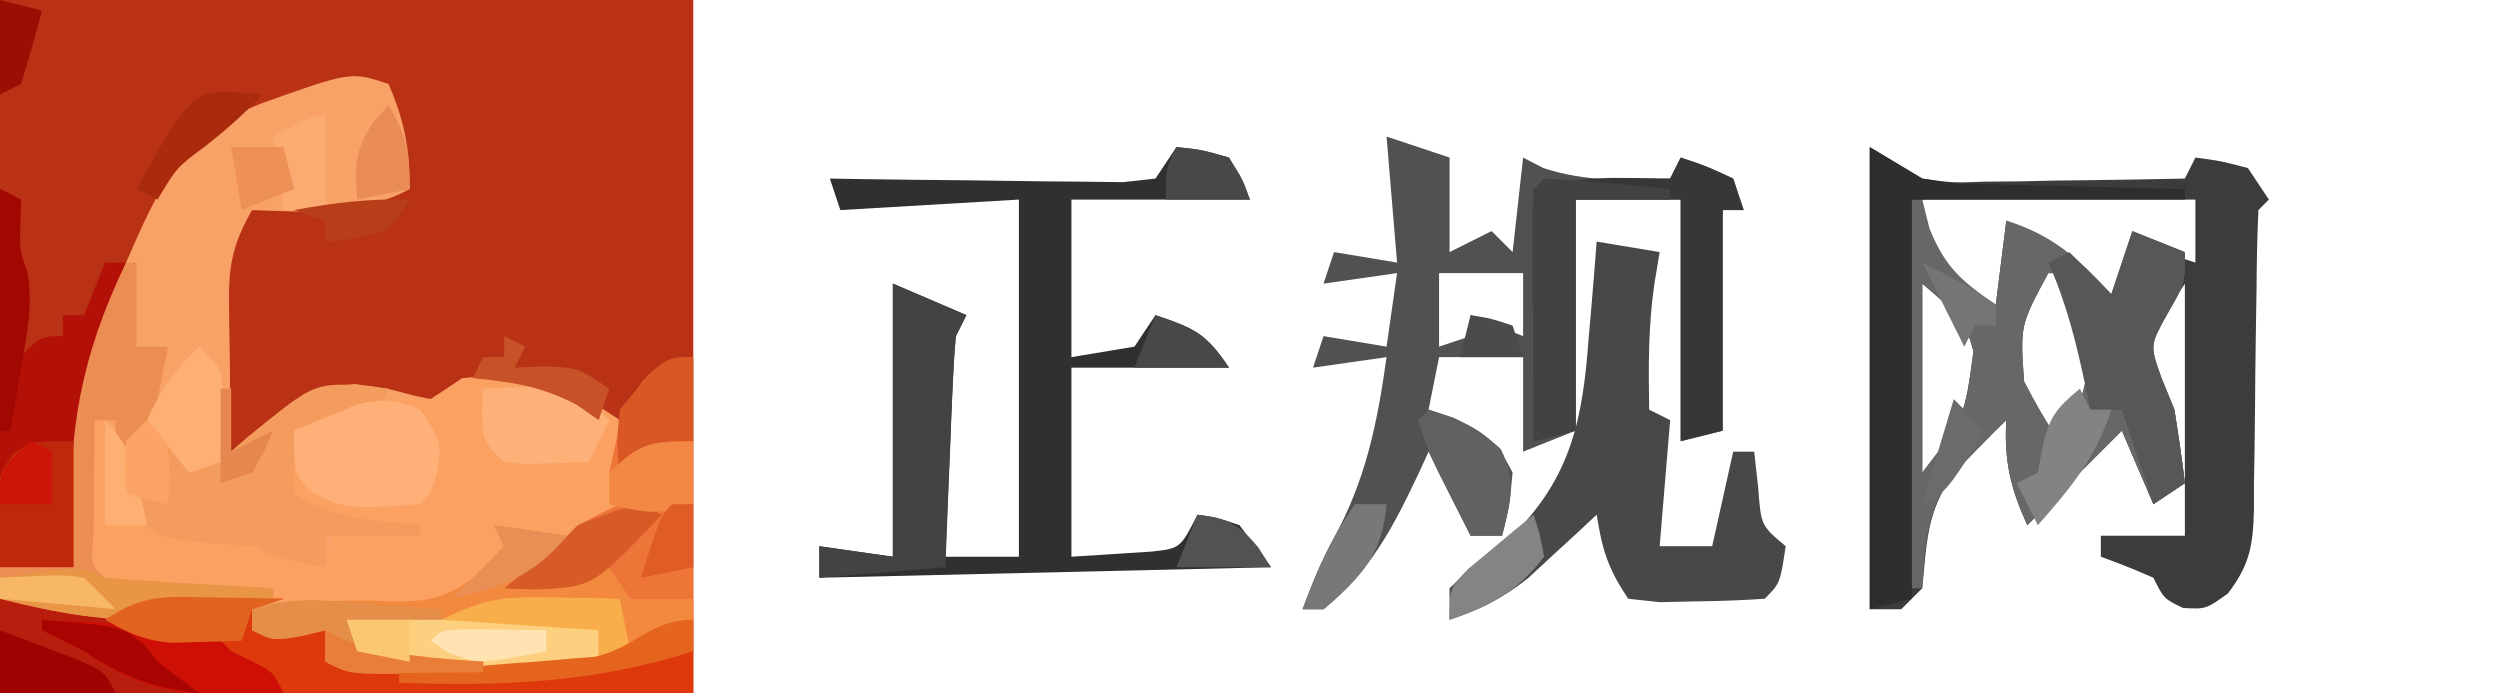 <?xml version="1.0" encoding="UTF-8"?>
<svg version="1.1" xmlns="http://www.w3.org/2000/svg" width="238" height="66">
<path d="M0 0 C21.78 0 43.56 0 66 0 C66 21.78 66 43.56 66 66 C44.22 66 22.44 66 0 66 C0 44.22 0 22.44 0 0 Z " fill="#B93215" transform="translate(0,0)"/>
<path d="M0 0 C1.522 3.604 2 6.052 2 10 C-2.861 12.592 -7.653 12.187 -13 12 C-14.722 14.991 -15.242 17.107 -15.195 20.547 C-15.189 21.391 -15.182 22.236 -15.176 23.105 C-15.159 23.978 -15.142 24.851 -15.125 25.75 C-15.116 26.638 -15.107 27.526 -15.098 28.441 C-15.074 30.628 -15.041 32.814 -15 35 C-14.504 34.567 -14.007 34.134 -13.496 33.688 C-9.971 30.798 -7.871 29.102 -3.25 28.562 C0 29 0 29 2.25 29.625 C2.828 29.749 3.405 29.872 4 30 C4.99 29.34 5.98 28.68 7 28 C13.45 27.355 16.639 28.426 22 32 C22 34.31 22 36.62 22 39 C22.99 39.33 23.98 39.66 25 40 C24.469 40.254 23.938 40.508 23.391 40.77 C19.668 42.583 16.202 44.331 13 47 C14.64 46.752 14.64 46.752 16.312 46.5 C20 46 20 46 23 46 C23 46.99 23 47.98 23 49 C24.98 49 26.96 49 29 49 C29 51.97 29 54.94 29 58 C7.22 58 -14.56 58 -37 58 C-37 54.04 -37 50.08 -37 46 C-34.69 46 -32.38 46 -30 46 C-30.087 44.494 -30.087 44.494 -30.176 42.957 C-30.565 33.213 -29.27 25.927 -25 17 C-24.581 16.047 -24.162 15.095 -23.73 14.113 C-20.906 7.972 -18.589 4.437 -12.121 1.848 C-3.597 -1.199 -3.597 -1.199 0 0 Z " fill="#F9A267" transform="translate(37,8)"/>
<path d="M0 0 C2.574 1.113 4.65 2.434 7 4 C7 6.31 7 8.62 7 11 C7.99 11.33 8.98 11.66 10 12 C9.469 12.254 8.938 12.508 8.391 12.77 C4.668 14.583 1.202 16.331 -2 19 C-0.36 18.753 -0.36 18.753 1.312 18.5 C5 18 5 18 8 18 C8 18.99 8 19.98 8 21 C9.98 21 11.96 21 14 21 C14 21.66 14 22.32 14 23 C6.253 27.803 -0.261 28.164 -9.25 28.125 C-10.615 28.131 -10.615 28.131 -12.008 28.137 C-13.311 28.135 -13.311 28.135 -14.641 28.133 C-15.43 28.132 -16.219 28.131 -17.032 28.129 C-19 28 -19 28 -21 27 C-21 26.01 -21 25.02 -21 24 C-21.784 24.186 -22.567 24.371 -23.375 24.562 C-26 25 -26 25 -28 24 C-28 23.34 -28 22.68 -28 22 C-27.34 21.67 -26.68 21.34 -26 21 C-27.132 20.974 -28.264 20.948 -29.43 20.922 C-30.911 20.866 -32.393 20.808 -33.875 20.75 C-34.621 20.736 -35.368 20.722 -36.137 20.707 C-41.573 20.462 -41.573 20.462 -43.5 18.375 C-44.152 15.278 -44.188 12.414 -44.125 9.25 C-44.098 7.494 -44.098 7.494 -44.07 5.703 C-44.047 4.811 -44.024 3.919 -44 3 C-41 4 -41 4 -40.086 5.777 C-39.734 6.847 -39.734 6.847 -39.375 7.938 C-38.663 10.048 -37.997 12.006 -37 14 C-35.108 14.356 -35.108 14.356 -32.875 14.438 C-28.352 14.828 -25.062 16.012 -21 18 C-20.67 16.68 -20.34 15.36 -20 14 C-22.475 12.515 -22.475 12.515 -25 11 C-25 8.188 -25 8.188 -24 5 C-19.918 2.396 -15.758 1.864 -11 2 C-7.288 -0.474 -4.304 -0.675 0 0 Z " fill="#FBA263" transform="translate(52,36)"/>
<path d="M0 0 C1.65 0.99 3.3 1.98 5 3 C7.894 3.409 7.894 3.409 10.957 3.293 C12.625 3.278 12.625 3.278 14.326 3.264 C16.052 3.226 16.052 3.226 17.812 3.188 C18.982 3.174 20.152 3.16 21.357 3.146 C24.239 3.111 27.119 3.062 30 3 C30.33 2.34 30.66 1.68 31 1 C33.375 1.312 33.375 1.312 36 2 C36.66 2.99 37.32 3.98 38 5 C37.67 5.33 37.34 5.66 37 6 C36.889 8.472 36.838 10.921 36.824 13.395 C36.801 14.923 36.777 16.451 36.752 17.979 C36.717 20.395 36.688 22.81 36.674 25.227 C36.659 27.554 36.618 29.88 36.574 32.207 C36.576 32.927 36.578 33.647 36.58 34.389 C36.496 37.852 36.225 39.704 34.101 42.495 C32 44 32 44 29.812 43.875 C28 43 28 43 27 41 C25.356 40.278 23.689 39.606 22 39 C22 38.34 22 37.68 22 37 C24.64 37 27.28 37 30 37 C30 29.08 30 21.16 30 13 C26.497 18.369 26.497 18.369 27.75 21.938 C28.163 22.948 28.575 23.959 29 25 C29.375 27.327 29.719 29.66 30 32 C29.01 32.66 28.02 33.32 27 34 C25.515 30.535 25.515 30.535 24 27 C23.443 27.557 22.886 28.114 22.312 28.688 C19.875 31.125 17.438 33.562 15 36 C13.396 32.492 12.78 29.856 13 26 C11.975 26.974 10.982 27.983 10 29 C9.299 29.722 8.598 30.444 7.875 31.188 C5.402 34.897 5.434 37.591 5 42 C4.34 42.66 3.68 43.32 3 44 C2.01 44 1.02 44 0 44 C0 29.48 0 14.96 0 0 Z M5 5 C4.462 9.977 4.462 9.977 7.375 12.812 C9.687 15.213 9.687 15.213 12 15 C12.33 12.36 12.66 9.72 13 7 C17.434 9.217 19.466 11.777 22 16 C24.36 13.64 24.491 12.221 25 9 C26.98 9.66 28.96 10.32 31 11 C31 9.02 31 7.04 31 5 C22.42 5 13.84 5 5 5 Z M17 12 C14.318 16.964 14.318 16.964 14.691 22.312 C15.703 24.287 16.769 26.155 18 28 C20.373 24.44 20.784 22.257 21 18 C19.693 14.631 19.693 14.631 18 12 C17.67 12 17.34 12 17 12 Z M5 13 C5 18.94 5 24.88 5 31 C9.029 25.746 9.029 25.746 9.875 19.438 C8.987 16.418 8.987 16.418 5 13 Z " fill="#3C3C3C" transform="translate(178,14)"/>
<path d="M0 0 C1.98 0.66 3.96 1.32 6 2 C6 5 6 8 6 11 C7.32 10.34 8.64 9.68 10 9 C10.66 9.66 11.32 10.32 12 11 C12.33 8.03 12.66 5.06 13 2 C13.639 2.33 14.279 2.66 14.938 3 C19.012 4.331 22.752 4.167 27 4 C27.33 3.34 27.66 2.68 28 2 C30.438 2.812 30.438 2.812 33 4 C33.495 5.485 33.495 5.485 34 7 C33.34 7 32.68 7 32 7 C32 13.93 32 20.86 32 28 C30.68 28.33 29.36 28.66 28 29 C28 21.41 28 13.82 28 6 C24.7 6 21.4 6 18 6 C18 13.26 18 20.52 18 28 C16.35 28.66 14.7 29.32 13 30 C13 27.03 13 24.06 13 21 C10.36 21 7.72 21 5 21 C4.67 22.65 4.34 24.3 4 26 C4.763 26.247 5.526 26.495 6.312 26.75 C9.344 28.16 10.508 29.016 12 32 C11.688 35.25 11.688 35.25 11 38 C10.01 38 9.02 38 8 38 C6.68 35.36 5.36 32.72 4 30 C3.697 30.664 3.394 31.328 3.082 32.012 C0.624 37.193 -1.513 41.362 -6 45 C-6.66 45 -7.32 45 -8 45 C-7.132 42.687 -6.242 40.439 -5.047 38.273 C-1.974 32.701 -0.876 27.273 0 21 C-2.31 21.33 -4.62 21.66 -7 22 C-6.67 21.01 -6.34 20.02 -6 19 C-4.02 19.33 -2.04 19.66 0 20 C0.33 17.69 0.66 15.38 1 13 C-1.31 13.33 -3.62 13.66 -6 14 C-5.67 13.01 -5.34 12.02 -5 11 C-2.03 11.495 -2.03 11.495 1 12 C0.67 8.04 0.34 4.08 0 0 Z M5 13 C5 15.31 5 17.62 5 20 C5.99 19.67 6.98 19.34 8 19 C8 18.34 8 17.68 8 17 C10.475 17.99 10.475 17.99 13 19 C13 17.02 13 15.04 13 13 C10.36 13 7.72 13 5 13 Z " fill="#515151" transform="translate(132,13)"/>
<path d="M0 0 C2.375 0.25 2.375 0.25 5 1 C5.66 2.32 6.32 3.64 7 5 C1.39 5 -4.22 5 -10 5 C-10 9.95 -10 14.9 -10 20 C-8.02 19.67 -6.04 19.34 -4 19 C-3.34 18.01 -2.68 17.02 -2 16 C1.653 17.25 2.781 17.671 5 21 C0.05 21 -4.9 21 -10 21 C-10 26.94 -10 32.88 -10 39 C-7.587 38.845 -7.587 38.845 -5.125 38.688 C-4.22 38.629 -3.315 38.571 -2.383 38.512 C0.362 38.212 0.362 38.212 2 35 C3.812 35.25 3.812 35.25 6 36 C6.99 37.32 7.98 38.64 9 40 C-5.19 40.33 -19.38 40.66 -34 41 C-34 40.01 -34 39.02 -34 38 C-31.69 38.33 -29.38 38.66 -27 39 C-27 30.42 -27 21.84 -27 13 C-23.535 14.485 -23.535 14.485 -20 16 C-20.33 16.66 -20.66 17.32 -21 18 C-21.152 19.593 -21.249 21.191 -21.316 22.789 C-21.379 24.201 -21.379 24.201 -21.443 25.641 C-21.502 27.118 -21.502 27.118 -21.562 28.625 C-21.606 29.618 -21.649 30.61 -21.693 31.633 C-21.8 34.088 -21.902 36.544 -22 39 C-19.69 39 -17.38 39 -15 39 C-15 27.78 -15 16.56 -15 5 C-23.415 5.495 -23.415 5.495 -32 6 C-32.33 5.01 -32.66 4.02 -33 3 C-32.071 3.016 -31.143 3.031 -30.186 3.048 C-26.746 3.099 -23.306 3.136 -19.865 3.165 C-18.375 3.18 -16.885 3.2 -15.396 3.226 C-13.256 3.263 -11.117 3.28 -8.977 3.293 C-7.688 3.309 -6.4 3.324 -5.073 3.341 C-4.059 3.228 -3.045 3.116 -2 3 C-1.34 2.01 -0.68 1.02 0 0 Z " fill="#303030" transform="translate(112,14)"/>
<path d="M0 0 C0.33 0 0.66 0 1 0 C1.227 0.907 1.454 1.815 1.688 2.75 C3.181 6.449 4.754 7.779 8 10 C8.33 7.36 8.66 4.72 9 2 C13.435 3.394 15.874 5.606 19 9 C19.66 7.02 20.32 5.04 21 3 C22.65 3.66 24.3 4.32 26 5 C26 8 26 8 24.375 10.812 C22.657 13.903 22.657 13.903 23.75 16.938 C24.163 17.948 24.575 18.959 25 20 C25.375 22.327 25.719 24.66 26 27 C25.01 27.66 24.02 28.32 23 29 C21.515 25.535 21.515 25.535 20 22 C19.443 22.557 18.886 23.114 18.312 23.688 C15.875 26.125 13.438 28.562 11 31 C9.396 27.492 8.78 24.856 9 21 C7.975 21.974 6.982 22.983 6 24 C5.299 24.722 4.598 25.444 3.875 26.188 C1.395 29.908 1.3 32.572 1 37 C0.67 37 0.34 37 0 37 C0 24.79 0 12.58 0 0 Z M13 7 C10.318 11.964 10.318 11.964 10.691 17.312 C11.703 19.287 12.769 21.155 14 23 C16.373 19.44 16.784 17.257 17 13 C15.693 9.631 15.693 9.631 14 7 C13.67 7 13.34 7 13 7 Z M1 8 C1 13.94 1 19.88 1 26 C5.029 20.746 5.029 20.746 5.875 14.438 C4.987 11.418 4.987 11.418 1 8 Z " fill="#676767" transform="translate(182,19)"/>
<path d="M0 0 C4.29 0.33 8.58 0.66 13 1 C13 0.67 13 0.34 13 0 C17.62 0 22.24 0 27 0 C26.01 0.33 25.02 0.66 24 1 C24 1.66 24 2.32 24 3 C26.31 3 28.62 3 31 3 C31 3.99 31 4.98 31 6 C34.5 6.059 38 6.094 41.5 6.125 C42.973 6.15 42.973 6.15 44.477 6.176 C50.349 6.215 55.403 5.836 61 4 C61.66 3.34 62.32 2.68 63 2 C63.99 2 64.98 2 66 2 C66 4.31 66 6.62 66 9 C44.22 9 22.44 9 0 9 C0 6.03 0 3.06 0 0 Z " fill="#DE380D" transform="translate(0,57)"/>
<path d="M0 0 C0.33 0 0.66 0 1 0 C1 2.64 1 5.28 1 8 C1.99 8 2.98 8 4 8 C3.773 9.072 3.546 10.145 3.312 11.25 C2.642 14.93 2.642 14.93 4.438 17.438 C4.953 17.953 5.469 18.469 6 19 C6.66 18.67 7.32 18.34 8 18 C8.658 14.971 8.658 14.971 9 12 C9.33 12 9.66 12 10 12 C10 13.98 10 15.96 10 18 C10.496 17.567 10.993 17.134 11.504 16.688 C17.743 11.573 17.743 11.573 22 11.625 C22.99 11.749 23.98 11.873 25 12 C24 14 24 14 22.152 14.633 C21.421 14.795 20.691 14.958 19.938 15.125 C18.837 15.376 18.837 15.376 17.715 15.633 C17.149 15.754 16.583 15.875 16 16 C16 17.98 16 19.96 16 22 C19.825 24.391 23.597 24.56 28 25 C28 25.33 28 25.66 28 26 C25.03 26 22.06 26 19 26 C19 26.99 19 27.98 19 29 C14.25 28.125 14.25 28.125 12 27 C10.523 26.874 9.043 26.773 7.562 26.688 C3.279 26.227 3.279 26.227 1 24.375 C-0.303 21.281 -0.68 18.329 -1 15 C-1.66 15 -2.32 15 -3 15 C-3.027 17.312 -3.046 19.625 -3.062 21.938 C-3.074 23.225 -3.086 24.513 -3.098 25.84 C-3.365 28.863 -3.365 28.863 -2 30 C0.692 30.237 3.365 30.422 6.062 30.562 C6.821 30.606 7.58 30.649 8.361 30.693 C10.241 30.8 12.12 30.9 14 31 C14 31.33 14 31.66 14 32 C9.05 32.495 9.05 32.495 4 33 C4 33.33 4 33.66 4 34 C-1.633 34.24 -6.545 33.385 -12 32 C-12 31.01 -12 30.02 -12 29 C-9.69 29 -7.38 29 -5 29 C-5.087 27.494 -5.087 27.494 -5.176 25.957 C-5.563 16.101 -4.323 9.016 0 0 Z " fill="#F49C5E" transform="translate(12,25)"/>
<path d="M0 0 C2.97 0.495 2.97 0.495 6 1 C5.835 1.99 5.67 2.98 5.5 4 C4.915 8.027 4.929 11.935 5 16 C5.66 16.33 6.32 16.66 7 17 C6.67 20.96 6.34 24.92 6 29 C7.65 29 9.3 29 11 29 C11.66 26.03 12.32 23.06 13 20 C13.66 20 14.32 20 15 20 C15.124 21.114 15.248 22.227 15.375 23.375 C15.647 27.031 15.647 27.031 18 29 C17.464 32.536 17.464 32.536 16 34 C13.858 34.152 11.71 34.222 9.562 34.25 C8.388 34.276 7.214 34.302 6.004 34.328 C5.013 34.22 4.021 34.112 3 34 C1.055 31.082 0.547 29.375 0 26 C-0.592 26.554 -1.183 27.109 -1.793 27.68 C-2.583 28.404 -3.373 29.129 -4.188 29.875 C-4.965 30.594 -5.742 31.314 -6.543 32.055 C-8.977 33.982 -11.075 35.013 -14 36 C-14 35.01 -14 34.02 -14 33 C-12.162 31.198 -10.171 29.689 -8.141 28.109 C-2.372 22.425 -1.318 16.837 -0.75 9.062 C-0.673 8.188 -0.595 7.313 -0.516 6.412 C-0.329 4.276 -0.162 2.138 0 0 Z " fill="#484848" transform="translate(152,23)"/>
<path d="M0 0 C2.31 0.33 4.62 0.66 7 1 C5.68 2.32 4.36 3.64 3 5 C4.093 4.835 5.186 4.67 6.312 4.5 C10 4 10 4 13 4 C13 4.99 13 5.98 13 7 C14.98 7 16.96 7 19 7 C19 7.66 19 8.32 19 9 C11.253 13.803 4.739 14.164 -4.25 14.125 C-5.16 14.129 -6.07 14.133 -7.008 14.137 C-8.311 14.135 -8.311 14.135 -9.641 14.133 C-10.43 14.132 -11.219 14.131 -12.032 14.129 C-14 14 -14 14 -16 13 C-16 12.01 -16 11.02 -16 10 C-16.784 10.186 -17.567 10.371 -18.375 10.562 C-21 11 -21 11 -23 10 C-23 9.34 -23 8.68 -23 8 C-18.499 7.333 -14.421 7.002 -9.875 7.25 C-6.149 7.319 -4.246 6.911 -1.375 4.5 C-0.591 3.675 0.193 2.85 1 2 C0.67 1.34 0.34 0.68 0 0 Z " fill="#F3883F" transform="translate(47,50)"/>
<path d="M0 0 C2.438 0.812 2.438 0.812 5 2 C5.33 2.99 5.66 3.98 6 5 C5.34 5 4.68 5 4 5 C4 11.93 4 18.86 4 26 C2.68 26.33 1.36 26.66 0 27 C0 19.41 0 11.82 0 4 C-3.3 4 -6.6 4 -10 4 C-10 11.26 -10 18.52 -10 26 C-11.32 26.33 -12.64 26.66 -14 27 C-14 19.08 -14 11.16 -14 3 C-10.731 2.183 -8.53 1.889 -5.25 1.938 C-4.451 1.947 -3.652 1.956 -2.828 1.965 C-2.225 1.976 -1.622 1.988 -1 2 C-0.67 1.34 -0.34 0.68 0 0 Z " fill="#373737" transform="translate(160,15)"/>
<path d="M0 0 C0.99 0.495 0.99 0.495 2 1 C1.979 1.742 1.959 2.485 1.938 3.25 C1.863 5.894 1.863 5.894 2.625 7.875 C3.208 11.178 2.024 13.868 1 17 C1.454 16.505 1.907 16.01 2.375 15.5 C4 14 4 14 6 14 C6 13.34 6 12.68 6 12 C6.66 12 7.32 12 8 12 C8.66 10.35 9.32 8.7 10 7 C10.66 7 11.32 7 12 7 C11.521 8.604 11.042 10.208 10.562 11.812 C10.296 12.706 10.029 13.599 9.754 14.52 C9.196 16.355 8.607 18.18 8 20 C7.772 22.733 7.583 25.45 7.438 28.188 C7.394 28.937 7.351 29.687 7.307 30.459 C7.201 32.306 7.1 34.153 7 36 C4.69 36 2.38 36 0 36 C0 24.12 0 12.24 0 0 Z " fill="#B31107" transform="translate(0,18)"/>
<path d="M0 0 C1.65 0.99 3.3 1.98 5 3 C7.89 3.497 7.89 3.497 10.957 3.512 C12.069 3.547 13.181 3.583 14.326 3.619 C15.477 3.642 16.627 3.664 17.812 3.688 C18.982 3.722 20.152 3.756 21.357 3.791 C24.238 3.873 27.119 3.943 30 4 C30 4.33 30 4.66 30 5 C21.42 5 12.84 5 4 5 C4 17.54 4 30.08 4 43 C2.02 43.495 2.02 43.495 0 44 C0 29.48 0 14.96 0 0 Z " fill="#2E2E2E" transform="translate(178,14)"/>
<path d="M0 0 C0 7.59 0 15.18 0 23 C-1.98 23 -3.96 23 -6 23 C-6.66 22.01 -7.32 21.02 -8 20 C-8.536 20.33 -9.072 20.66 -9.625 21 C-12.539 22.227 -14.869 22.142 -18 22 C-17.216 21.381 -16.433 20.762 -15.625 20.125 C-13.032 18.101 -13.032 18.101 -11 16 C-9.683 15.303 -8.351 14.63 -7 14 C-7.33 13.01 -7.66 12.02 -8 11 C-7.089 6.444 -5.678 0 0 0 Z " fill="#EE7538" transform="translate(66,34)"/>
<path d="M0 0 C5.175 0.463 9.192 1.051 14 3 C15.052 3 16.104 3 17.188 3 C18.116 3 19.044 3 20 3 C20.66 3.66 21.32 4.32 22 5 C23.021 5.495 23.021 5.495 24.062 6 C26 7 26 7 27 9 C18.09 9 9.18 9 0 9 C0 6.03 0 3.06 0 0 Z " fill="#B91D0D" transform="translate(0,57)"/>
<path d="M0 0 C2.475 0.99 2.475 0.99 5 2 C5 5 5 5 3.375 7.812 C1.657 10.903 1.657 10.903 2.75 13.938 C3.163 14.948 3.575 15.959 4 17 C4.375 19.327 4.719 21.66 5 24 C4.01 24.66 3.02 25.32 2 26 C1.01 23.03 0.02 20.06 -1 17 C-1.99 17 -2.98 17 -4 17 C-4.182 16.112 -4.182 16.112 -4.367 15.207 C-5.267 10.962 -6.205 6.976 -8 3 C-7.34 2.67 -6.68 2.34 -6 2 C-4.68 3.32 -3.36 4.64 -2 6 C-1.34 4.02 -0.68 2.04 0 0 Z " fill="#575757" transform="translate(203,22)"/>
<path d="M0 0 C3.465 1.485 3.465 1.485 7 3 C6.67 3.66 6.34 4.32 6 5 C5.848 6.666 5.751 8.337 5.684 10.008 C5.642 10.994 5.6 11.98 5.557 12.996 C5.517 14.029 5.478 15.061 5.438 16.125 C5.394 17.165 5.351 18.206 5.307 19.277 C5.2 21.851 5.1 24.426 5 27 C1.04 27.33 -2.92 27.66 -7 28 C-7 27.01 -7 26.02 -7 25 C-4.69 25.33 -2.38 25.66 0 26 C0 17.42 0 8.84 0 0 Z " fill="#434343" transform="translate(85,27)"/>
<path d="M0 0 C0.33 0 0.66 0 1 0 C1 2.64 1 5.28 1 8 C1.99 8 2.98 8 4 8 C3.34 11.3 2.68 14.6 2 18 C1.01 17.67 0.02 17.34 -1 17 C-1 16.34 -1 15.68 -1 15 C-1.66 15 -2.32 15 -3 15 C-3.027 17.312 -3.046 19.625 -3.062 21.938 C-3.074 23.225 -3.086 24.513 -3.098 25.84 C-3.365 28.863 -3.365 28.863 -2 30 C0.692 30.237 3.365 30.422 6.062 30.562 C6.821 30.606 7.58 30.649 8.361 30.693 C10.241 30.8 12.12 30.9 14 31 C14 31.33 14 31.66 14 32 C9.05 32.495 9.05 32.495 4 33 C4 33.33 4 33.66 4 34 C-1.633 34.24 -6.545 33.385 -12 32 C-12 31.01 -12 30.02 -12 29 C-9.69 29 -7.38 29 -5 29 C-5.087 27.494 -5.087 27.494 -5.176 25.957 C-5.563 16.101 -4.323 9.016 0 0 Z " fill="#EC8E53" transform="translate(12,25)"/>
<path d="M0 0 C2 3 2 3 1.688 5.625 C1 8 1 8 0 9 C-7.072 9.464 -7.072 9.464 -10.5 7.75 C-12 6 -12 6 -12 2 C-10.756 1.465 -9.504 0.948 -8.25 0.438 C-7.554 0.147 -6.858 -0.143 -6.141 -0.441 C-3.63 -1.097 -2.386 -0.997 0 0 Z " fill="#FEB078" transform="translate(40,39)"/>
<path d="M0 0 C2.024 0.09 4.045 0.246 6.062 0.438 C7.72 0.59 7.72 0.59 9.41 0.746 C10.265 0.83 11.119 0.914 12 1 C12 1.33 12 1.66 12 2 C9.03 2 6.06 2 3 2 C3 9.26 3 16.52 3 24 C1.68 24.33 0.36 24.66 -1 25 C-1.029 21.021 -1.047 17.042 -1.062 13.062 C-1.071 11.926 -1.079 10.79 -1.088 9.619 C-1.091 8.54 -1.094 7.46 -1.098 6.348 C-1.103 5.347 -1.108 4.347 -1.114 3.317 C-1 1 -1 1 0 0 Z " fill="#424242" transform="translate(147,17)"/>
<path d="M0 0 C3.437 -0.029 6.875 -0.047 10.312 -0.062 C11.289 -0.071 12.265 -0.079 13.271 -0.088 C14.209 -0.091 15.147 -0.094 16.113 -0.098 C16.977 -0.103 17.841 -0.108 18.732 -0.114 C21 0 21 0 24 1 C24 1.99 24 2.98 24 4 C19.702 5.236 15.858 4.96 11.438 4.688 C10.286 4.634 10.286 4.634 9.111 4.58 C5.307 4.358 3.229 4.153 0 2 C0 1.34 0 0.68 0 0 Z " fill="#FDD080" transform="translate(33,59)"/>
<path d="M0 0 C2.626 0.114 5.25 0.24 7.875 0.375 C8.621 0.406 9.368 0.437 10.137 0.469 C15.773 0.773 15.773 0.773 18 3 C19.021 3.495 19.021 3.495 20.062 4 C22 5 22 5 23 7 C15.358 7.452 10.322 7.478 4 3 C2.674 2.32 1.344 1.645 0 1 C0 0.67 0 0.34 0 0 Z " fill="#CE0F05" transform="translate(4,59)"/>
<path d="M0 0 C0 3.96 0 7.92 0 12 C-2.31 12 -4.62 12 -7 12 C-7.081 10.563 -7.139 9.126 -7.188 7.688 C-7.222 6.887 -7.257 6.086 -7.293 5.262 C-7 3 -7 3 -5.738 1.207 C-4 0 -4 0 0 0 Z " fill="#C0280B" transform="translate(7,42)"/>
<path d="M0 0 C7.385 -0.369 7.385 -0.369 10.5 1.5 C10.995 1.995 11.49 2.49 12 3 C11.34 4.32 10.68 5.64 10 7 C3.945 7.195 3.945 7.195 2 7 C0 5 0 5 -0.125 2.375 C-0.084 1.591 -0.043 0.807 0 0 Z " fill="#FDB077" transform="translate(46,37)"/>
<path d="M0 0 C1.053 0.078 1.053 0.078 2.127 0.158 C3.856 0.288 5.584 0.424 7.312 0.562 C7.312 0.892 7.312 1.222 7.312 1.562 C4.343 1.562 1.373 1.562 -1.688 1.562 C1.59 4.84 2.149 4.967 6.5 5.25 C7.401 5.316 8.302 5.381 9.23 5.449 C9.918 5.487 10.605 5.524 11.312 5.562 C11.312 5.893 11.312 6.223 11.312 6.562 C9.188 6.589 7.063 6.609 4.938 6.625 C3.754 6.637 2.571 6.648 1.352 6.66 C-1.688 6.562 -1.688 6.562 -3.688 5.562 C-3.688 4.572 -3.688 3.583 -3.688 2.562 C-4.471 2.748 -5.255 2.934 -6.062 3.125 C-8.688 3.562 -8.688 3.562 -10.688 2.562 C-10.688 1.903 -10.688 1.242 -10.688 0.562 C-6.994 -0.669 -3.807 -0.309 0 0 Z " fill="#E48E4A" transform="translate(34.688,57.438)"/>
<path d="M0 0 C2.786 0.904 4.721 1.739 6.875 3.75 C8.405 6.81 7.812 8.752 7 12 C6.01 12 5.02 12 4 12 C3.352 10.73 2.706 9.459 2.062 8.188 C1.703 7.48 1.343 6.772 0.973 6.043 C0 4 0 4 -1 1 C-0.67 0.67 -0.34 0.34 0 0 Z " fill="#616161" transform="translate(136,39)"/>
<path d="M0 0 C2 2 2 2 2.195 4.164 C2.172 4.976 2.149 5.788 2.125 6.625 C2.107 7.442 2.089 8.26 2.07 9.102 C2.036 10.041 2.036 10.041 2 11 C1.01 11.33 0.02 11.66 -1 12 C-2.32 10.35 -3.64 8.7 -5 7 C-3.707 4.116 -2.341 2.128 0 0 Z " fill="#FEAF76" transform="translate(19,33)"/>
<path d="M0 0 C2.713 0.232 5.408 0.419 8.125 0.562 C9.256 0.627 9.256 0.627 10.41 0.693 C12.273 0.799 14.137 0.9 16 1 C16 1.33 16 1.66 16 2 C12.7 2.33 9.4 2.66 6 3 C6 3.33 6 3.66 6 4 C0.367 4.24 -4.545 3.385 -10 2 C-10 1.34 -10 0.68 -10 0 C-2.25 -1.125 -2.25 -1.125 0 0 Z " fill="#E99546" transform="translate(10,55)"/>
<path d="M0 0 C0 2.64 0 5.28 0 8 C-0.784 8.309 -1.567 8.619 -2.375 8.938 C-4.923 9.929 -4.923 9.929 -7 11 C-7.312 8.312 -7.312 8.312 -7 5 C-2.87 0 -2.87 0 0 0 Z " fill="#D85725" transform="translate(66,34)"/>
<path d="M0 0 C1.756 0.027 1.756 0.027 3.547 0.055 C4.885 0.089 4.885 0.089 6.25 0.125 C6.58 1.775 6.91 3.425 7.25 5.125 C6.26 5.455 5.27 5.785 4.25 6.125 C4.25 5.135 4.25 4.145 4.25 3.125 C-0.7 2.795 -5.65 2.465 -10.75 2.125 C-6.527 0.014 -4.61 -0.092 0 0 Z " fill="#F8AE4A" transform="translate(52.75,56.875)"/>
<path d="M0 0 C1.272 0.018 2.545 0.036 3.855 0.055 C5.319 0.089 5.319 0.089 6.812 0.125 C5.822 0.455 4.832 0.785 3.812 1.125 C3.482 2.115 3.152 3.105 2.812 4.125 C1.396 4.179 -0.021 4.218 -1.438 4.25 C-2.226 4.273 -3.015 4.296 -3.828 4.32 C-6.395 4.108 -7.979 3.412 -10.188 2.125 C-6.451 -0.366 -4.443 -0.082 0 0 Z " fill="#E1631F" transform="translate(20.188,56.875)"/>
<path d="M0 0 C-6.542 6.905 -6.542 6.905 -12.25 7.125 C-13.158 7.084 -14.065 7.043 -15 7 C-14.216 6.381 -13.432 5.763 -12.625 5.125 C-10.032 3.101 -10.032 3.101 -8 1 C-2.419 -1.209 -2.419 -1.209 0 0 Z " fill="#D75B26" transform="translate(63,49)"/>
<path d="M0 0 C0.33 0.66 0.66 1.32 1 2 C1.66 2 2.32 2 3 2 C1.514 6.593 -0.85 9.436 -4 13 C-4.66 11.68 -5.32 10.36 -6 9 C-5.34 8.67 -4.68 8.34 -4 8 C-3.856 7.216 -3.711 6.433 -3.562 5.625 C-2.946 2.749 -2.223 1.836 0 0 Z " fill="#838383" transform="translate(198,37)"/>
<path d="M0 0 C1.649 0.617 3.294 1.243 4.938 1.875 C6.312 2.397 6.312 2.397 7.715 2.93 C10 4 10 4 11 6 C7.37 6 3.74 6 0 6 C0 4.02 0 2.04 0 0 Z " fill="#9F0201" transform="translate(0,60)"/>
<path d="M0 0 C0 0.99 0 1.98 0 3 C-9.496 6.021 -18.163 6.337 -28 6 C-28 5.67 -28 5.34 -28 5 C-27.385 4.955 -26.77 4.91 -26.136 4.864 C-23.339 4.652 -20.545 4.42 -17.75 4.188 C-16.782 4.117 -15.814 4.047 -14.816 3.975 C-13.882 3.894 -12.947 3.813 -11.984 3.73 C-10.696 3.628 -10.696 3.628 -9.382 3.524 C-5.488 2.667 -4.106 0 0 0 Z " fill="#E5651F" transform="translate(66,59)"/>
<path d="M0 0 C0 1.98 0 3.96 0 6 C-3.29 7.097 -4.713 6.8 -8 6 C-8 5.01 -8 4.02 -8 3 C-5.094 0.197 -4.212 0 0 0 Z " fill="#F28844" transform="translate(66,42)"/>
<path d="M0 0 C0.99 0.495 0.99 0.495 2 1 C1.979 1.742 1.959 2.485 1.938 3.25 C1.867 5.87 1.867 5.87 2.562 7.75 C3.177 10.913 2.6 13.585 2.062 16.75 C1.868 17.92 1.673 19.091 1.473 20.297 C1.239 21.635 1.239 21.635 1 23 C0.67 23 0.34 23 0 23 C0 15.41 0 7.82 0 0 Z " fill="#A30702" transform="translate(0,18)"/>
<path d="M0 0 C0.99 0 1.98 0 3 0 C2.587 4.82 0.62 6.91 -3 10 C-3.66 10 -4.32 10 -5 10 C-3.668 6.413 -2.231 3.123 0 0 Z " fill="#787878" transform="translate(129,48)"/>
<path d="M0 0 C2.375 0.25 2.375 0.25 5 1 C6.312 3.062 6.312 3.062 7 5 C4.36 5 1.72 5 -1 5 C-1 2 -1 2 0 0 Z " fill="#484848" transform="translate(112,14)"/>
<path d="M0 0 C2.886 0.398 3.822 0.79 5.75 3.062 C6.369 4.022 6.369 4.022 7 5 C4.03 5 1.06 5 -2 5 C-1.34 3.35 -0.68 1.7 0 0 Z " fill="#525252" transform="translate(114,49)"/>
<path d="M0 0 C0.602 1.867 0.602 1.867 1 4 C-1.518 7.293 -4.109 8.703 -8 10 C-8 7 -8 7 -6.25 5.176 C-5.508 4.561 -4.765 3.946 -4 3.312 C-3.257 2.69 -2.515 2.067 -1.75 1.426 C-1.173 0.955 -0.595 0.485 0 0 Z " fill="#848484" transform="translate(146,49)"/>
<path d="M0 0 C3.653 1.25 4.781 1.671 7 5 C4.03 5 1.06 5 -2 5 C-1.34 3.35 -0.68 1.7 0 0 Z " fill="#484848" transform="translate(110,30)"/>
<path d="M0 0 C0 2.97 0 5.94 0 9 C-1.32 9 -2.64 9 -4 9 C-4.33 6.69 -4.66 4.38 -5 2 C-1.125 0 -1.125 0 0 0 Z " fill="#FBAA71" transform="translate(31,11)"/>
<path d="M0 0 C-1.762 1.855 -3.538 3.42 -5.562 5 C-8.173 6.944 -8.173 6.944 -10 10 C-10.66 9.67 -11.32 9.34 -12 9 C-6.593 -0.733 -6.593 -0.733 0 0 Z " fill="#AA2A0E" transform="translate(25,9)"/>
<path d="M0 0 C7.511 0.616 7.511 0.616 9.75 2.375 C10.369 3.179 10.369 3.179 11 4 C12.32 5.018 13.65 6.022 15 7 C10.573 6.485 7.71 5.441 4 3 C2.674 2.319 1.343 1.647 0 1 C0 0.67 0 0.34 0 0 Z " fill="#A80401" transform="translate(4,59)"/>
<path d="M0 0 C0.66 0.33 1.32 0.66 2 1 C1.67 1.66 1.34 2.32 1 3 C1.928 2.959 2.856 2.917 3.812 2.875 C7 3 7 3 10 5 C9.67 5.99 9.34 6.98 9 8 C8.319 7.526 7.639 7.051 6.938 6.562 C3.582 4.777 0.758 4.368 -3 4 C-2.67 3.34 -2.34 2.68 -2 2 C-1.34 2 -0.68 2 0 2 C0 1.34 0 0.68 0 0 Z " fill="#C75228" transform="translate(48,32)"/>
<path d="M0 0 C1.65 0 3.3 0 5 0 C5.33 1.32 5.66 2.64 6 4 C4.35 4.66 2.7 5.32 1 6 C0.67 4.02 0.34 2.04 0 0 Z " fill="#ED9157" transform="translate(22,14)"/>
<path d="M0 0 C1.375 0.017 1.375 0.017 2.777 0.035 C3.696 0.044 4.616 0.053 5.562 0.062 C6.273 0.074 6.983 0.086 7.715 0.098 C7.715 0.758 7.715 1.418 7.715 2.098 C1.315 3.328 1.315 3.328 -1.723 2.16 C-2.238 1.81 -2.754 1.459 -3.285 1.098 C-2.285 0.098 -2.285 0.098 0 0 Z " fill="#FFE3B2" transform="translate(44.285,59.902)"/>
<path d="M0 0 C2.31 0.33 4.62 0.66 7 1 C3.778 4.867 0.851 5.881 -4 7 C-2.35 5.35 -0.7 3.7 1 2 C0.67 1.34 0.34 0.68 0 0 Z " fill="#E98E54" transform="translate(47,50)"/>
<path d="M0 0 C1.765 3.088 2 4.233 2 8 C0.35 8.33 -1.3 8.66 -3 9 C-3.262 5.854 -3.248 4.382 -1.5 1.688 C-1.005 1.131 -0.51 0.574 0 0 Z " fill="#EA8C57" transform="translate(37,10)"/>
<path d="M0 0 C2.952 2.952 3.087 5.955 4 10 C2.68 10 1.36 10 0 10 C0 6.7 0 3.4 0 0 Z " fill="#FDAF74" transform="translate(10,40)"/>
<path d="M0 0 C0.66 0 1.32 0 2 0 C2 1.98 2 3.96 2 6 C0.35 6.33 -1.3 6.66 -3 7 C-1.125 1.125 -1.125 1.125 0 0 Z " fill="#DF5C27" transform="translate(64,48)"/>
<path d="M0 0 C2 2 2 2 2.125 5.125 C2.084 6.074 2.042 7.022 2 8 C0.68 7.67 -0.64 7.34 -2 7 C-2.125 4.625 -2.125 4.625 -2 2 C-1.34 1.34 -0.68 0.68 0 0 Z " fill="#FBA465" transform="translate(14,40)"/>
<path d="M0 0 C0.928 0.464 0.928 0.464 1.875 0.938 C6.188 2.404 10.476 2.666 15 3 C15 3.33 15 3.66 15 4 C12.875 4.027 10.75 4.046 8.625 4.062 C7.442 4.074 6.258 4.086 5.039 4.098 C2 4 2 4 0 3 C0 2.01 0 1.02 0 0 Z " fill="#E87E38" transform="translate(31,60)"/>
<path d="M0 0 C0.99 0.99 1.98 1.98 3 3 C-0.75 8.875 -0.75 8.875 -3 10 C-2.01 6.7 -1.02 3.4 0 0 Z " fill="#6B6B6B" transform="translate(186,38)"/>
<path d="M0 0 C5.957 -0.293 5.957 -0.293 8 0 C8.99 0.99 9.98 1.98 11 3 C7.37 2.67 3.74 2.34 0 2 C0 1.34 0 0.68 0 0 Z " fill="#F7B766" transform="translate(0,55)"/>
<path d="M0 0 C1.32 0.33 2.64 0.66 4 1 C3.401 3.352 2.731 5.686 2 8 C1.01 8.495 1.01 8.495 0 9 C0 6.03 0 3.06 0 0 Z " fill="#9A0E04" transform="translate(0,0)"/>
<path d="M0 0 C0.66 0.33 1.32 0.66 2 1 C2 2.65 2 4.3 2 6 C0.35 6 -1.3 6 -3 6 C-3 3 -3 3 -1.5 1.312 C-0.757 0.663 -0.757 0.663 0 0 Z " fill="#CC1508" transform="translate(3,42)"/>
<path d="M0 0 C4 2 4 2 7 4 C7 4.66 7 5.32 7 6 C6.34 6 5.68 6 5 6 C4.67 6.66 4.34 7.32 4 8 C2.68 5.36 1.36 2.72 0 0 Z " fill="#757575" transform="translate(183,25)"/>
<path d="M0 0 C-2 3 -2 3 -5.125 3.688 C-6.074 3.791 -7.022 3.894 -8 4 C-8 3.34 -8 2.68 -8 2 C-8.99 1.67 -9.98 1.34 -11 1 C-7.276 0.307 -3.789 -0.111 0 0 Z " fill="#B73E18" transform="translate(39,19)"/>
<path d="M0 0 C1.98 0 3.96 0 6 0 C6 1.32 6 2.64 6 4 C4.35 3.67 2.7 3.34 1 3 C0.67 2.01 0.34 1.02 0 0 Z " fill="#FBC770" transform="translate(33,59)"/>
<path d="M0 0 C0.33 0 0.66 0 1 0 C1 1.98 1 3.96 1 6 C2.32 5.34 3.64 4.68 5 4 C4.188 5.938 4.188 5.938 3 8 C2.01 8.33 1.02 8.66 0 9 C0 6.03 0 3.06 0 0 Z " fill="#E78750" transform="translate(21,37)"/>
<path d="M0 0 C1.938 0.312 1.938 0.312 4 1 C4.33 1.99 4.66 2.98 5 4 C3.02 4 1.04 4 -1 4 C-0.67 2.68 -0.34 1.36 0 0 Z " fill="#4B4B4B" transform="translate(140,30)"/>
</svg>
